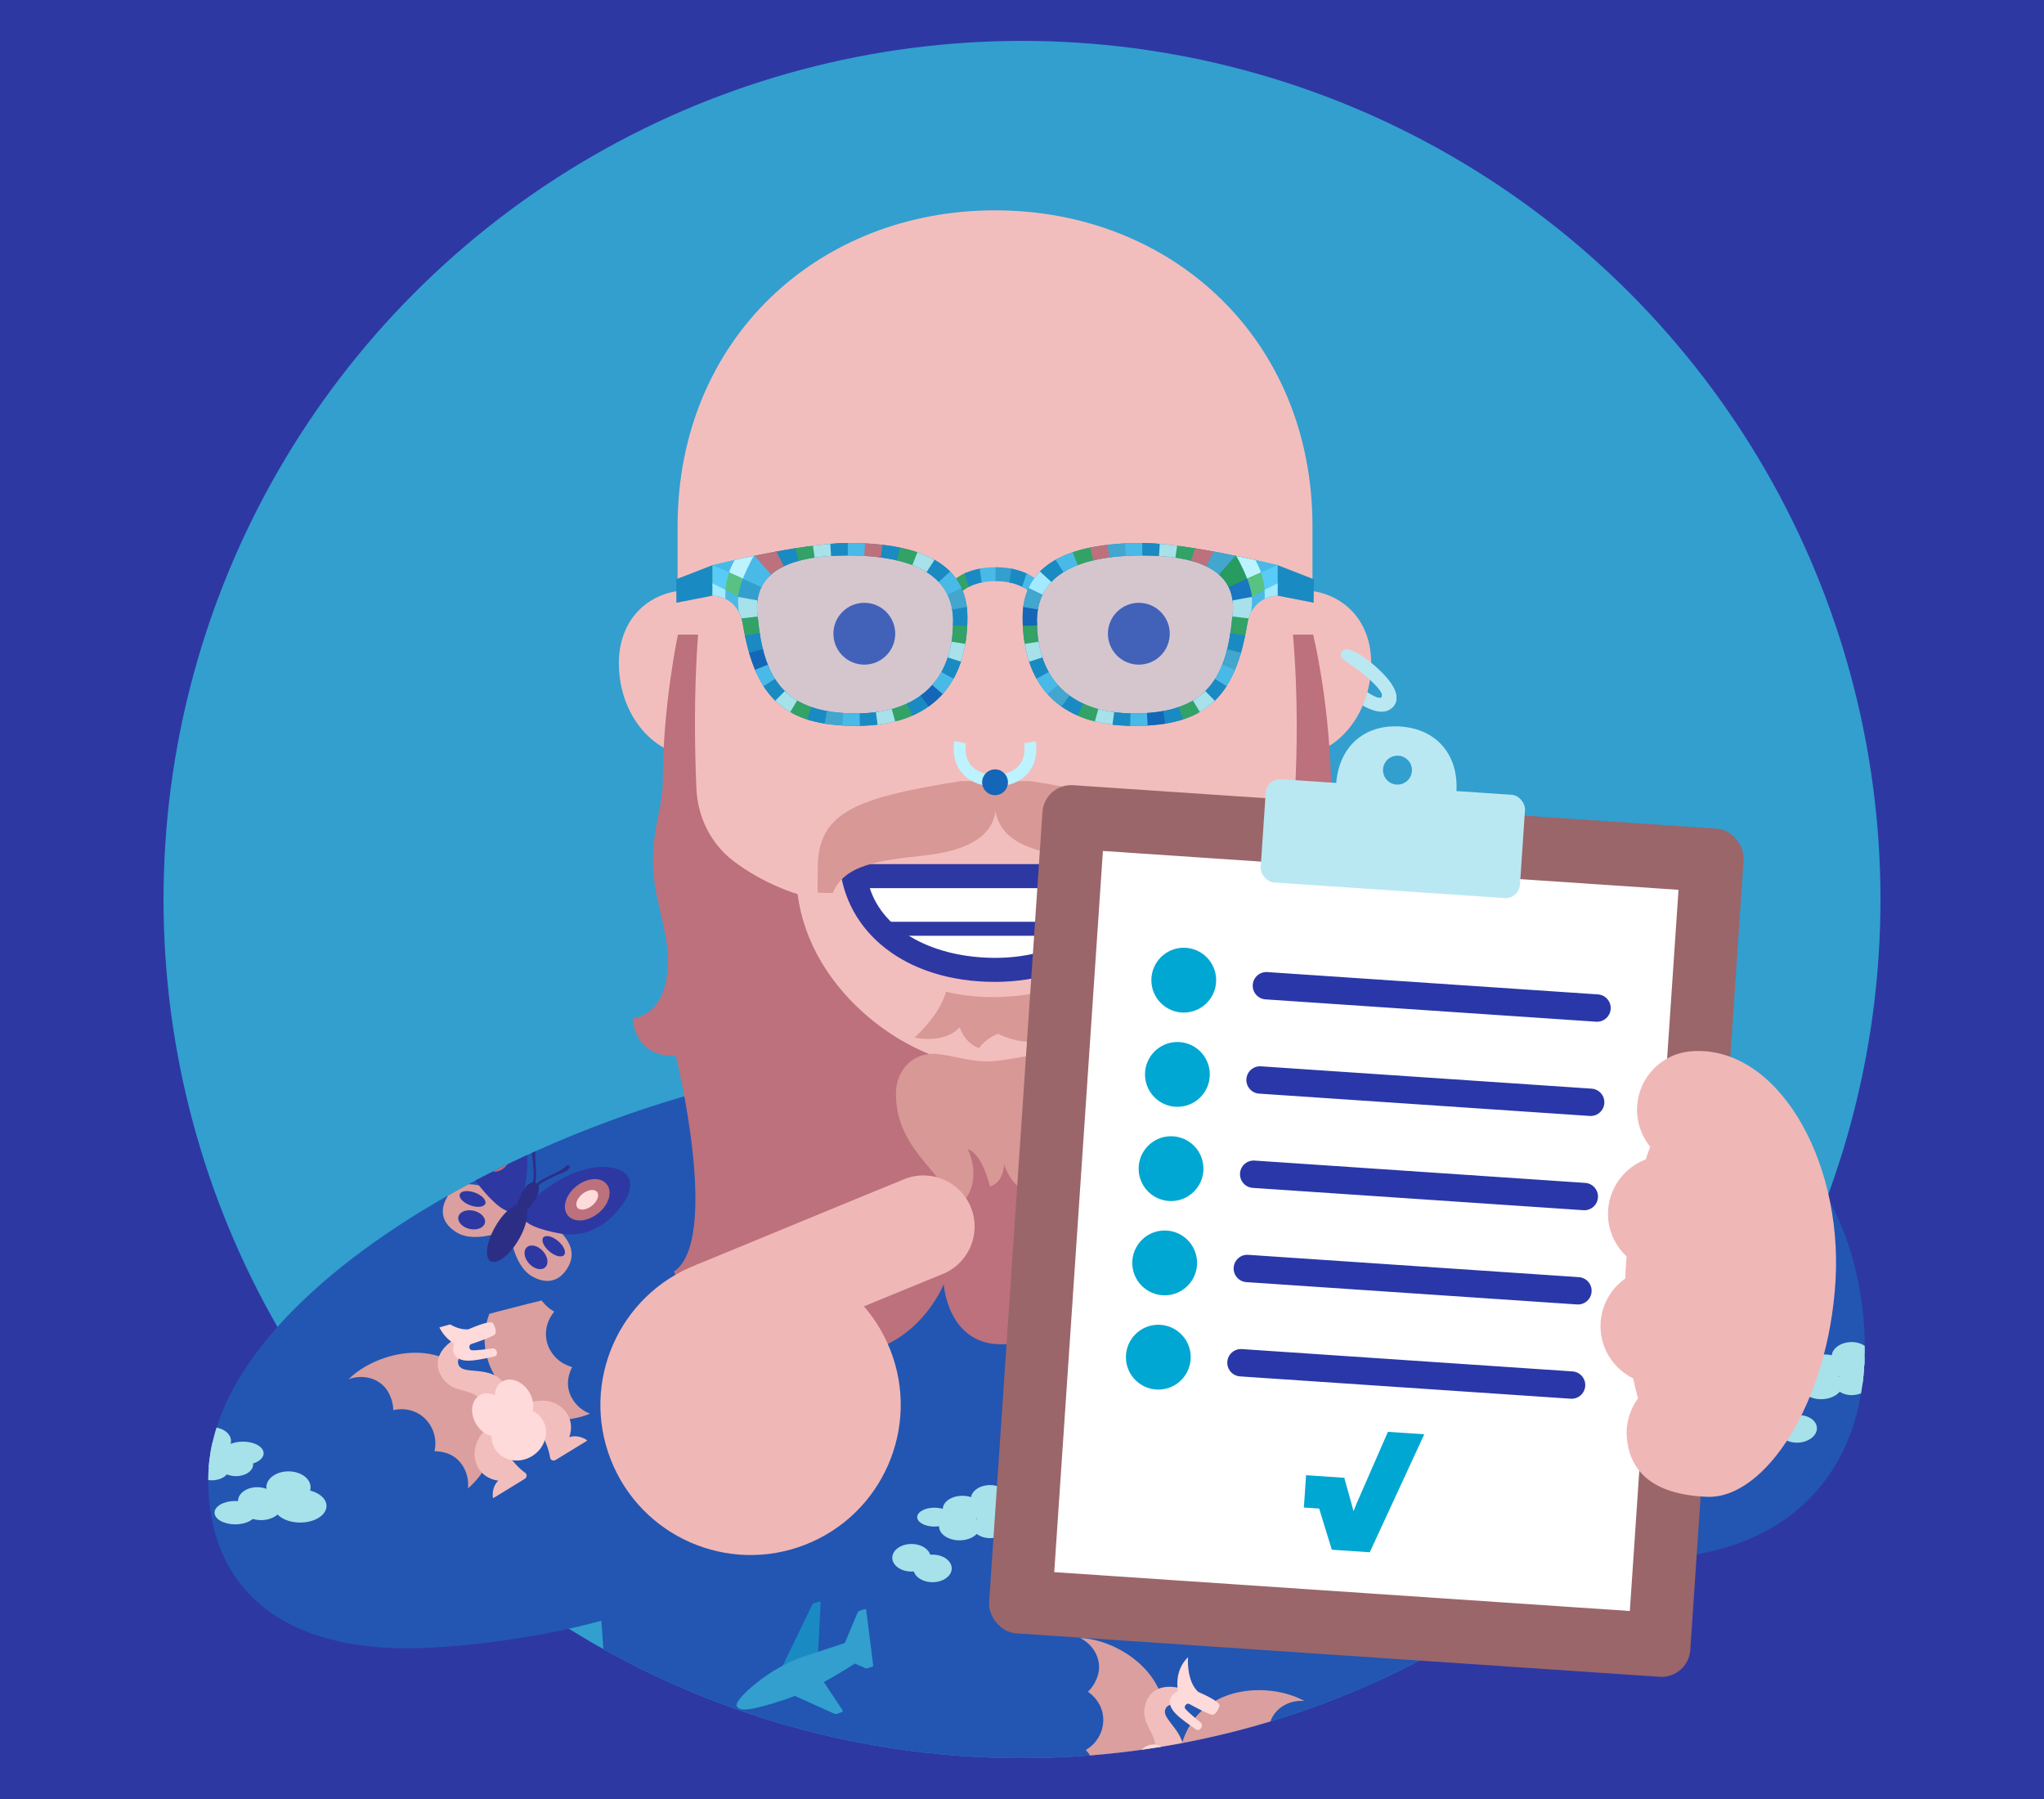 <?xml version="1.0" encoding="UTF-8"?>
<svg xmlns="http://www.w3.org/2000/svg" xmlns:xlink="http://www.w3.org/1999/xlink" viewBox="0 0 250 220">
  <defs>
    <clipPath id="clippath">
      <circle cx="125" cy="110" r="105" style="fill: #329fcf;"/>
    </clipPath>
    <clipPath id="clippath-1">
      <path d="M104.799,131.236c-50.374,1.701-30.639,34.877-30.542,83.454l60.837,4.961,64.368-13.083c-.097-48.557-26.361-84.048-76.748-85.546l-17.915,10.214Z" style="fill: #2256b2;"/>
    </clipPath>
    <clipPath id="clippath-2">
      <path d="M107.555,129.893c-31.459,1.106-82.204,25.523-82.087,51.143.065,14.181,10.287,21.487,27.52,20.442,25.596-1.551,44.439-11.404,44.439-19.443,0,0,18.05-40.917,10.129-52.142Z" style="fill: #2256b2;"/>
    </clipPath>
    <clipPath id="clippath-3">
      <path d="M121.702,91.179c-2.815,0-5.335-.486-7.07-1.254v7.565h14.14v-7.565c-1.735.768-4.255,1.254-7.07,1.254Z" style="fill: none;"/>
    </clipPath>
    <clipPath id="clippath-4">
      <path d="M121.763,69.364c-3.748,0-5.247,1.741-5.247,1.741l.675,1.823c.497-.925,2.173-1.858,4.572-1.858,2.399,0,4.075.933,4.572,1.858l.675-1.823s-1.499-1.741-5.247-1.741Z" style="fill: none;"/>
    </clipPath>
    <clipPath id="clippath-5">
      <path d="M139.692,66.401c-9.293,0-14.613,2.761-14.613,9.1,0,7.924,4.106,13.268,13.622,13.268,8.582,0,12.351-3.33,13.836-12.379.598-3.64,3.718-3.547,3.718-3.547v-3.733s-10.968-2.709-16.564-2.709ZM150.694,75.697c-.726,7.682-3.591,11.544-11.997,11.544-7.938,0-11.866-4.365-11.866-11.291,0-5.347,4.471-8.019,12.886-8.019,7.881,0,11.856,2.406,10.976,7.767Z" style="fill: #1a8ac2;"/>
    </clipPath>
    <clipPath id="clippath-6">
      <path d="M87.149,69.11v3.733s3.12-.093,3.718,3.547c1.486,9.049,5.254,12.379,13.836,12.379,9.517,0,13.622-5.343,13.622-13.268,0-6.34-5.32-9.1-14.613-9.1-5.596,0-16.564,2.709-16.564,2.709ZM103.687,67.93c8.415,0,12.886,2.671,12.886,8.019,0,6.926-3.928,11.291-11.866,11.291-8.406,0-11.27-3.862-11.997-11.544-.88-5.36,3.095-7.767,10.976-7.767Z" style="fill: #1a8ac2;"/>
    </clipPath>
    <clipPath id="clippath-7">
      <path d="M40.375,166.194s40.312-12.252,42.009-9.36c2.833,4.829,8.96,32.957,5.716,35.158s-30.236,5.486-30.236,5.486l-17.488-31.284Z" style="fill: #2256b2;"/>
    </clipPath>
    <clipPath id="clippath-8">
      <path d="M228.008,162.423c.963,15.461-7.239,27.071-24.761,28.162-32.592,2.03-44.058-9.01-45.151-26.544-1.092-17.534,13.905-32.738,33.497-33.958,19.592-1.22,35.108,11.352,36.415,32.34Z" style="fill: #2256b2;"/>
    </clipPath>
  </defs>
  <g id="Background">
    <rect width="250" height="220" style="fill: #2e38a3;"/>
  </g>
  <g id="Design">
    <g>
      <g>
        <circle cx="125" cy="110" r="105" style="fill: #329fcf;"/>
        <g style="clip-path: url(#clippath);">
          <g>
            <path d="M104.799,131.236c-50.374,1.701-30.639,34.877-30.542,83.454l60.837,4.961,64.368-13.083c-.097-48.557-26.361-84.048-76.748-85.546l-17.915,10.214Z" style="fill: #2256b2;"/>
            <g style="clip-path: url(#clippath-1);">
              <g>
                <g>
                  <ellipse cx="111.483" cy="190.499" rx="2.348" ry="1.686" style="fill: #a7e1ea;"/>
                  <ellipse cx="114.057" cy="191.801" rx="2.348" ry="1.686" style="fill: #a7e1ea;"/>
                </g>
                <g>
                  <ellipse cx="126.646" cy="190.631" rx="2.348" ry="1.686" style="fill: #a7e1ea;"/>
                  <ellipse cx="127.116" cy="191.09" rx="2.621" ry="1.882" style="fill: #a7e1ea;"/>
                  <ellipse cx="130.467" cy="188.952" rx="2.705" ry="1.943" style="fill: #a7e1ea;"/>
                  <ellipse cx="131.896" cy="191.239" rx="3.225" ry="2.03" style="fill: #a7e1ea;"/>
                  <ellipse cx="123.96" cy="192.059" rx="2.535" ry="1.428" style="fill: #a7e1ea;"/>
                </g>
                <g>
                  <ellipse cx="121.094" cy="183.296" rx="2.348" ry="1.686" style="fill: #a7e1ea;"/>
                  <ellipse cx="117.712" cy="184.544" rx="2.401" ry="1.624" style="fill: #a7e1ea;"/>
                  <ellipse cx="121.633" cy="184.982" rx="2.401" ry="1.624" style="fill: #a7e1ea;"/>
                  <ellipse cx="124.897" cy="184.799" rx="2.535" ry="1.428" style="fill: #a7e1ea;"/>
                  <ellipse cx="121.094" cy="186.674" rx="2.112" ry="1.428" style="fill: #a7e1ea;"/>
                  <ellipse cx="124.035" cy="186.168" rx="2.112" ry="1.428" style="fill: #a7e1ea;"/>
                  <ellipse cx="117.358" cy="186.674" rx="2.502" ry="1.692" style="fill: #a7e1ea;"/>
                  <ellipse cx="114.294" cy="185.529" rx="2.112" ry="1.156" style="fill: #a7e1ea;"/>
                </g>
              </g>
              <g>
                <g>
                  <ellipse cx="39.356" cy="190.813" rx="2.348" ry="1.686" style="fill: #a7e1ea;"/>
                  <ellipse cx="41.931" cy="192.116" rx="2.348" ry="1.686" style="fill: #a7e1ea;"/>
                </g>
                <g>
                  <ellipse cx="54.519" cy="190.945" rx="2.348" ry="1.686" style="fill: #a7e1ea;"/>
                  <ellipse cx="54.989" cy="191.405" rx="2.621" ry="1.882" style="fill: #a7e1ea;"/>
                  <ellipse cx="58.341" cy="189.266" rx="2.705" ry="1.943" style="fill: #a7e1ea;"/>
                  <ellipse cx="59.77" cy="191.553" rx="3.225" ry="2.03" style="fill: #a7e1ea;"/>
                  <ellipse cx="51.833" cy="192.374" rx="2.535" ry="1.428" style="fill: #a7e1ea;"/>
                </g>
                <g>
                  <ellipse cx="48.968" cy="183.61" rx="2.348" ry="1.686" style="fill: #a7e1ea;"/>
                  <ellipse cx="45.585" cy="184.858" rx="2.401" ry="1.624" style="fill: #a7e1ea;"/>
                  <ellipse cx="49.506" cy="185.297" rx="2.401" ry="1.624" style="fill: #a7e1ea;"/>
                  <ellipse cx="52.77" cy="185.114" rx="2.535" ry="1.428" style="fill: #a7e1ea;"/>
                  <ellipse cx="48.968" cy="186.989" rx="2.112" ry="1.428" style="fill: #a7e1ea;"/>
                  <ellipse cx="51.908" cy="186.482" rx="2.112" ry="1.428" style="fill: #a7e1ea;"/>
                  <ellipse cx="45.231" cy="186.989" rx="2.502" ry="1.692" style="fill: #a7e1ea;"/>
                  <ellipse cx="42.167" cy="185.844" rx="2.112" ry="1.156" style="fill: #a7e1ea;"/>
                </g>
              </g>
              <g>
                <g>
                  <g>
                    <path d="M68.826,147.367c1.262.455,3.176,1.199,3.05,3.56-.105,1.985-1.332,3.076-3.425,2.965-1.29-.068-2.616-.929-3.836-2.277-.745-.823-.935-2.301-1.445-3.466-.031-.072-.044-.141-.041-.207.065-1.226,5.696-.574,5.696-.574Z" style="fill: #da9f9e;"/>
                    <path d="M64.874,144.06c2.13-4.591,5.388-6.742,7.548-6.628,1.699.09,2.19,1.76,1.853,3.758-.445,2.64-1.67,5.042-4.482,6.258.013.008-2.786.992-4.507.901-.593-.031-1.013-.171-1.074-.48-.101-.514-.012-1.048.011-1.482.044-.824.289-1.544.652-2.327Z" style="fill: #2e38a3;"/>
                    <path d="M69.514,145.4c-.196-.01-.386-.056-.565-.137-.539-.244-.9-.773-1.017-1.491-.11-.674.01-1.442.336-2.165.327-.723.825-1.32,1.403-1.683.617-.386,1.253-.464,1.791-.221.539.244.9.773,1.017,1.491.11.674-.009,1.442-.336,2.165h0c-.327.723-.825,1.32-1.403,1.683-.412.258-.832.378-1.226.357Z" style="fill: #bc717c;"/>
                    <g>
                      <ellipse cx="67.846" cy="151.604" rx="1.138" ry="1.663" transform="translate(-97.868 162.83) rotate(-69.766)" style="fill: #2e38a3;"/>
                      <ellipse cx="69.155" cy="149.409" rx=".827" ry="1.663" transform="translate(-91.996 183.113) rotate(-76.975)" style="fill: #2e38a3;"/>
                    </g>
                    <ellipse cx="70.205" cy="142.484" rx="1.539" ry=".928" transform="translate(-88.548 147.758) rotate(-65.672)" style="fill: #ffdada;"/>
                  </g>
                  <g>
                    <path d="M58.222,146.805c-1.303.319-3.285.857-3.41,3.217-.105,1.985.999,3.2,3.092,3.311,1.29.068,2.7-.647,4.056-1.859.828-.739,1.173-2.189,1.804-3.294.039-.068.059-.135.062-.202.065-1.226-5.603-1.173-5.603-1.173Z" style="fill: #da9f9e;"/>
                    <path d="M62.503,143.934c-1.633-4.79-4.645-7.275-6.804-7.389-1.699-.09-2.364,1.519-2.24,3.541.164,2.673,1.127,5.19,3.794,6.697-.014.007,2.624,1.318,4.346,1.41.593.031,1.026-.063,1.119-.364.155-.501.164-1.078.187-1.511.044-.824-.124-1.566-.402-2.383Z" style="fill: #2e38a3;"/>
                    <path d="M56.565,144.291c-.536-.422-.969-1.068-1.217-1.822h0c-.249-.753-.286-1.53-.105-2.189.192-.701.608-1.189,1.169-1.375.561-.185,1.186-.04,1.758.409.536.422.969,1.068,1.217,1.822.249.753.286,1.53.106,2.189-.192.701-.608,1.189-1.169,1.375-.187.061-.38.086-.576.076-.394-.021-.8-.185-1.182-.485Z" style="fill: #bc717c;"/>
                    <g>
                      <ellipse cx="58.749" cy="151.122" rx="1.663" ry="1.138" transform="translate(-35.187 18.965) rotate(-14.161)" style="fill: #2e38a3;"/>
                      <ellipse cx="57.679" cy="148.801" rx="1.663" ry=".827" transform="translate(-17.586 8.075) rotate(-6.952)" style="fill: #2e38a3;"/>
                    </g>
                    <ellipse cx="57.368" cy="141.803" rx=".928" ry="1.539" transform="translate(-41.532 25.107) rotate(-18.255)" style="fill: #ffdada;"/>
                  </g>
                </g>
                <g>
                  <path d="M66.491,140.043c.008-.148-.074-.264-.228-.272-.177-.009-.218.111-.218.111-.023.435-.554,1.155-.95,1.667-.61.789-1.139,1.511-1.269,1.97l-.224-.012c-.081-.47-.53-1.245-1.053-2.093-.339-.551-.791-1.323-.768-1.758,0,0-.028-.124-.205-.134-.154-.008-.248.098-.256.246-.026.492.494.976,1.224,2.213.161.273.624,1.004.771,1.59-.493.566-.575.933-.619,1.759-.033.615.217,2.216.235,2.428.052.605.078,1.231-.005,2.318-.041.531-.101,1.115-.133,1.656-.031.523.038.935.433.956s.507-.382.532-.905c.026-.541.028-1.128.043-1.661.032-1.09.125-1.71.241-2.306.041-.209.458-1.775.491-2.389.044-.826.002-1.2-.429-1.814.245-.614.746-1.244.935-1.499.856-1.153,1.425-1.579,1.451-2.071Z" style="fill: #2c2e85;"/>
                  <ellipse cx="63.34" cy="150.57" rx="3.998" ry="1.638" transform="translate(-90.374 205.845) rotate(-86.964)" style="fill: #2c2e85;"/>
                </g>
              </g>
              <g>
                <g>
                  <path d="M148.951,222.064c.414-1.474,1.488-2.32,2.855-2.724-.515-.947-.677-2.087-.363-3.206.508-1.81,2.074-2.903,3.851-3.005-.204-.731-.19-1.637.03-2.421.476-1.695,2.206-2.843,4.197-2.698-4.167-2.329-12.894-2.189-15.037,5.437-1.336,4.753-.02,9.189,4.624,11.384-.345-.85-.425-1.816-.157-2.767Z" style="fill: #da9f9e;"/>
                  <path d="M133.826,217.814c.414-1.474-.062-2.756-1.019-3.812.933-.54,1.665-1.429,1.98-2.548.508-1.81-.258-3.558-1.722-4.571.555-.518,1.015-1.298,1.235-2.083.476-1.695-.402-3.576-2.177-4.489,4.77.182,12.147,4.847,10.005,12.473-1.336,4.753-4.769,7.855-9.877,7.31.737-.546,1.308-1.329,1.576-2.281Z" style="fill: #da9f9e;"/>
                </g>
                <path d="M141.045,215.01c1.123-2.943-1.739-3.807-.964-6.565.546-1.942,2.295-2.562,4.542-1.93.751.211-.505,2.041-.67,1.995-.573-.161-1.259-.081-1.456.621-.376,1.338,3.434,3.167,1.86,6.366-.08.162-3.499.001-3.313-.487Z" style="fill: #f2bebd;"/>
                <g>
                  <path d="M133.506,223.086c.207-.24.934-.979,1.973-.92-.21-.281-.939-1.39-.542-2.803.325-1.158,1.662-2.916,4.701-2.53,0,0,.289,2.371-.763,3.116,0,0-.705,2.022-.463,3.999.037.304-.269.532-.584.443l-1.625-.457-1.062-.298-1.598-.449c-.047-.013-.068-.066-.038-.101Z" style="fill: #f2bebd;"/>
                  <path d="M146.479,226.731c-.052-.313-.287-1.323-1.205-1.813.326-.13,1.526-.698,1.923-2.111.325-1.158.1-3.355-2.695-4.609,0,0-1.482,1.873-.972,3.058,0,0-.451,2.093-1.688,3.654-.19.24-.048.594.267.683l1.625.457,1.062.298,1.598.449c.047.013.093-.021.085-.067Z" style="fill: #f2bebd;"/>
                </g>
                <g>
                  <ellipse cx="141.324" cy="220.167" rx="3.106" ry="3.409" transform="translate(-108.864 296.664) rotate(-74.305)" style="fill: #ffdada;"/>
                  <g>
                    <ellipse cx="140.785" cy="216.085" rx="2.796" ry="2.164" transform="translate(-105.327 293.167) rotate(-74.305)" style="fill: #ffdada;"/>
                    <ellipse cx="143.911" cy="216.963" rx="2.796" ry="2.164" transform="translate(-103.893 296.817) rotate(-74.305)" style="fill: #ffdada;"/>
                  </g>
                </g>
                <path d="M145.309,202.652s-.255,2.848,1.234,4.248c0,0,2.756,1.166,2.609,1.688-.178.633-.508,1.048-.815,1.115s-2.498-1.104-2.849-1.312-.713.305-.544.534c.337.457,1.421,1.305,1.93,1.752.375.329-.113,1.145-.585.818-2.097-1.453-3.511-2.459-3.148-3.749.171-.609.945-.936.945-.936,0,0-.581-2.4,1.223-4.158Z" style="fill: #ffdada;"/>
              </g>
              <g>
                <path d="M95.63,203.903l3.722-7.672c.038-.079.107-.139.19-.167l.616-.203c.108-.036.219.048.213.162l-.337,6.68-4.404,1.199Z" style="fill: #1a8ac2;"/>
                <path d="M103.388,200.903s-3.982,1.313-5.257,1.734c-4.015,1.324-8.298,5.174-8.04,5.958.26.79,1.836.586,5.905-.756,4.785-1.578,10.49-5.709,10.49-5.709l-3.098-1.227Z" style="fill: #329fcf;"/>
                <path d="M102.63,202.597l2.268-5.416c.036-.087.108-.153.198-.183l.644-.212c.097-.032.199.033.212.134l.842,6.726c.01.077-.037.15-.11.174l-.598.197c-.076.025-.158.021-.232-.011l-3.223-1.41Z" style="fill: #329fcf;"/>
                <path d="M96.214,206.94l5.861,2.645c.074.033.158.038.235.012l.65-.214c.102-.034.144-.154.084-.244l-2.507-3.787-4.324,1.588Z" style="fill: #329fcf;"/>
              </g>
            </g>
          </g>
        </g>
      </g>
      <g>
        <path d="M107.555,129.893c-31.459,1.106-82.204,25.523-82.087,51.143.065,14.181,10.287,21.487,27.52,20.442,25.596-1.551,44.439-11.404,44.439-19.443,0,0,18.05-40.917,10.129-52.142Z" style="fill: #2256b2;"/>
        <g style="clip-path: url(#clippath-2);">
          <g>
            <g>
              <ellipse cx="16.298" cy="183.423" rx="2.348" ry="1.686" style="fill: #a7e1ea;"/>
              <ellipse cx="18.872" cy="184.726" rx="2.348" ry="1.686" style="fill: #a7e1ea;"/>
            </g>
            <g>
              <ellipse cx="31.461" cy="183.555" rx="2.348" ry="1.686" style="fill: #a7e1ea;"/>
              <ellipse cx="31.931" cy="184.015" rx="2.621" ry="1.882" style="fill: #a7e1ea;"/>
              <ellipse cx="35.282" cy="181.876" rx="2.705" ry="1.943" style="fill: #a7e1ea;"/>
              <ellipse cx="36.711" cy="184.163" rx="3.225" ry="2.03" style="fill: #a7e1ea;"/>
              <ellipse cx="28.774" cy="184.984" rx="2.535" ry="1.428" style="fill: #a7e1ea;"/>
            </g>
            <g>
              <ellipse cx="25.909" cy="176.22" rx="2.348" ry="1.686" style="fill: #a7e1ea;"/>
              <ellipse cx="22.527" cy="177.468" rx="2.401" ry="1.624" style="fill: #a7e1ea;"/>
              <ellipse cx="26.448" cy="177.907" rx="2.401" ry="1.624" style="fill: #a7e1ea;"/>
              <ellipse cx="29.712" cy="177.724" rx="2.535" ry="1.428" style="fill: #a7e1ea;"/>
              <ellipse cx="25.909" cy="179.599" rx="2.112" ry="1.428" style="fill: #a7e1ea;"/>
              <ellipse cx="28.849" cy="179.092" rx="2.112" ry="1.428" style="fill: #a7e1ea;"/>
              <ellipse cx="22.173" cy="179.599" rx="2.502" ry="1.692" style="fill: #a7e1ea;"/>
              <ellipse cx="19.109" cy="178.454" rx="2.112" ry="1.156" style="fill: #a7e1ea;"/>
            </g>
          </g>
          <g>
            <g>
              <g>
                <path d="M68.367,150.436c.915.982,2.277,2.518,1.087,4.56-1.001,1.718-2.591,2.128-4.401,1.073-1.116-.65-1.903-2.022-2.372-3.779-.287-1.072.219-2.474.298-3.744.005-.078.025-.145.058-.203.618-1.061,5.329,2.092,5.329,2.092Z" style="fill: #da9f9e;"/>
                <path d="M66.361,145.689c3.993-3.11,7.873-3.536,9.742-2.447,1.47.856,1.143,2.566-.069,4.189-1.603,2.145-3.789,3.722-6.846,3.519.008.013-2.931-.39-4.421-1.258-.513-.299-.823-.615-.736-.918.145-.504.468-.938.686-1.313.415-.713.963-1.242,1.643-1.772Z" style="fill: #2e38a3;"/>
                <path d="M69.877,149c-.17-.099-.318-.226-.44-.38-.368-.463-.447-1.099-.224-1.791.21-.649.668-1.279,1.288-1.772.621-.494,1.337-.798,2.017-.856.725-.062,1.326.16,1.694.622.368.463.447,1.099.224,1.791-.21.649-.667,1.279-1.288,1.772h0c-.621.494-1.337.798-2.017.856-.484.041-.913-.044-1.254-.242Z" style="fill: #bc717c;"/>
                <g>
                  <ellipse cx="65.559" cy="153.757" rx="1.138" ry="1.663" transform="translate(-86.75 84.9) rotate(-42.58)" style="fill: #2e38a3;"/>
                  <ellipse cx="67.726" cy="152.403" rx=".827" ry="1.663" transform="translate(-92.385 105.733) rotate(-49.79)" style="fill: #2e38a3;"/>
                </g>
                <ellipse cx="71.825" cy="146.722" rx="1.539" ry=".928" transform="translate(-75.706 76.573) rotate(-38.486)" style="fill: #ffdada;"/>
              </g>
              <g>
                <path d="M59.191,145.091c-1.305-.311-3.313-.739-4.503,1.304-1.001,1.718-.573,3.303,1.237,4.358,1.116.65,2.697.658,4.457.2,1.074-.28,2.044-1.411,3.109-2.106.065-.043.114-.093.148-.151.618-1.061-4.448-3.604-4.448-3.604Z" style="fill: #da9f9e;"/>
                <path d="M64.31,144.494c.736-5.007-.808-8.593-2.677-9.682-1.47-.856-2.796.271-3.61,2.126-1.076,2.452-1.369,5.132.315,7.691-.015-0,1.732,2.371,3.222,3.239.513.299.941.413,1.162.187.366-.375.639-.884.857-1.259.415-.713.605-1.45.731-2.303Z" style="fill: #2e38a3;"/>
                <path d="M58.866,142.098c-.285-.62-.374-1.393-.25-2.177h0c.123-.784.445-1.492.906-1.995.491-.536,1.084-.78,1.668-.689.584.092,1.073.506,1.377,1.167.285.62.374,1.393.25,2.177-.123.784-.445,1.492-.906,1.995-.491.536-1.084.78-1.668.689-.194-.031-.378-.097-.547-.196-.341-.199-.627-.53-.83-.971Z" style="fill: #bc717c;"/>
                <g>
                  <ellipse cx="57.687" cy="149.172" rx="1.138" ry="1.663" transform="translate(-100.648 171.757) rotate(-76.975)" style="fill: #2e38a3;"/>
                  <ellipse cx="57.796" cy="146.619" rx=".827" ry="1.663" transform="translate(-99.764 150.14) rotate(-69.766)" style="fill: #2e38a3;"/>
                </g>
                <ellipse cx="60.716" cy="140.251" rx="1.539" ry=".928" transform="translate(-87.26 178.459) rotate(-81.069)" style="fill: #ffdada;"/>
              </g>
            </g>
            <g>
              <path d="M69.635,142.854c.075-.128.055-.268-.079-.346-.153-.089-.245-.001-.245-.001-.219.376-1.021.774-1.607,1.049-.903.423-1.703.824-2.029,1.173l-.194-.113c.143-.455.097-1.349.02-2.343-.05-.645-.1-1.538.12-1.915,0,0,.032-.124-.121-.213-.133-.078-.265-.026-.34.102-.248.426-.006,1.094.077,2.528.019.317.096,1.178-.04,1.766-.697.278-.937.567-1.354,1.282-.31.532-.819,2.07-.9,2.267-.23.562-.493,1.131-1.063,2.06-.279.454-.599.946-.874,1.412-.266.451-.394.849-.052,1.049s.625-.108.887-.562c.27-.47.54-.991.797-1.457.527-.955.892-1.464,1.267-1.941.132-.167,1.218-1.369,1.528-1.901.416-.715.55-1.067.447-1.81.499-.434,1.232-.766,1.517-.906,1.289-.635,1.989-.753,2.237-1.18Z" style="fill: #2c2e85;"/>
              <ellipse cx="62.023" cy="150.778" rx="3.998" ry="1.638" transform="translate(-99.481 128.476) rotate(-59.778)" style="fill: #2c2e85;"/>
            </g>
          </g>
        </g>
      </g>
      <g>
        <path d="M82.875,64.366c0-22.93,17.233-38.644,38.827-38.644,21.595,0,38.827,15.714,38.827,38.644,0,1.515-0,7.646-0,28.86,0,24.155-15.075,44.089-38.827,44.089s-38.827-19.934-38.827-44.089c0-16.73 0-26.003 0-28.86Z" style="fill: #f2bebd;"/>
        <g>
          <path d="M101.932,77.498c0,2.087,1.695,3.782,3.782,3.782,2.09,0,3.782-1.695,3.782-3.782,0-2.087-1.692-3.782-3.782-3.782-2.088,0-3.782,1.695-3.782,3.782" style="fill: #2e38a3;"/>
          <path d="M135.508,77.498c0,2.087,1.692,3.782,3.781,3.782,2.089,0,3.784-1.695,3.784-3.782s-1.695-3.782-3.784-3.782c-2.089,0-3.781,1.695-3.781,3.782" style="fill: #2e38a3;"/>
        </g>
        <g>
          <path d="M167.584,80.965c-1.378-1.12-2.992-2.077-3.493-1.253s.727,1.182,2.386,2.502c2.429,1.932,2.732,2.729,2.511,3.03-.209.285-1.136-.007-3.37-1.785-.155-.123-.538,1.737-.538,1.737,2.919,2.268,4.609,2.178,5.401,1.123.939-1.25-.205-3.166-2.897-5.353Z" style="fill: #bae8f2;"/>
          <g>
            <path d="M92.767,82.207c0,5.544-3.001,10.276-7.759,10.276-4.758,0-9.313-4.773-9.313-11.399,0-5.542,3.856-8.91,8.613-8.91s8.458,4.491,8.458,10.033Z" style="fill: #f2bebd;"/>
            <path d="M167.709,81.084c0,6.626-4.555,11.399-9.312,11.399-4.758,0-7.759-4.733-7.759-10.276,0-5.542,3.7-10.033,8.458-10.033s8.613,3.368,8.613,8.91Z" style="fill: #f2bebd;"/>
          </g>
          <path d="M167.584,80.965c-1.378-1.12-2.992-2.077-3.493-1.253s.727,1.182,2.386,2.502c2.429,1.932,2.732,2.729,2.511,3.03-.209.285.701,2.13,1.493,1.075.939-1.25-.205-3.166-2.897-5.353Z" style="fill: #bae8f2;"/>
        </g>
        <path d="M167.009,126.96c-4.056-.789-5.2-4.858-5.2-8.865,0-4.008,3.251-8.274,3.251-12.767s-2.15-6.879-2.271-10.352c-.351-10.108-2.182-17.37-2.182-17.37h-2.469c.659,7.572.493,14.587.267,18.869-.181,3.433-1.837,6.628-4.546,8.744-3.907,3.052-7.897,4.127-7.897,4.127-1.5,12.099-13.634,21.282-24.095,21.282-10.462,0-22.823-9.278-24.304-21.282,0,0-4.048-1.15-7.85-4.045-2.764-2.105-4.383-5.379-4.535-8.85-.194-4.438-.348-11.692.208-18.845h-2.469s-1.846,8.696-1.846,17.711c0,3.476-1.207,5.53-1.207,10.024s1.812,8.064,1.812,12.072c0,3.813-1.238,6.564-4.292,7.158,0,0,.12,4.74,5.277,4.539,0,0,5.549,22.528-.249,26.4,1.251,2.632,5.858,3.594,9.064.168,1.577,6.405,4.787,9.993,11.275,9.993,9.292,0,12.673-8.622,12.673-8.622,0,0,.475,7.346,7.021,7.346,6.546,0,9.544-4.917,9.544-4.917,1.87,3.036-1.069,7.408-1.069,7.408,20.476-.95,31.871-10.489,31.871-19.788,0-4.007-2.735-6.413-2.735-6.413,1.005-.486,2.335-1.925,2.335-4.233,0-2.85-2.338-4.951-2.338-4.951,6.494.583,6.959-4.539,6.959-4.539Z" style="fill: #bc717c;"/>
        <path d="M120.682,129.795c2.367,0,5.58-.926,7.086-.926s4.303.978,4.303,4.108c0,5.527-6.454,9.879-1.398,12.716,0,0-5.874,2.568-7.871-3.326,0,0,.055,2.161-1.721,2.739,0,0-.893-3.993-2.722-4.58,0,0,2.456,4.645-1.838,7.612-.076-4.493-6.945-6.96-6.945-14.396,0-2.701,1.886-4.874,4.518-4.874,1.721,0,4.223.926,6.59.926Z" style="fill: #d89895;"/>
        <path d="M127.353,121.259s.6,3.036,5.056,3.693c0,0-4.597,4.345-10.33,1.467,0,0-1.455.49-2.33,1.764-1.857-.69-2.363-2.573-2.363-2.573,0,0-1.536,2.043-5.538,1.276,0,0,3.053-2.642,3.863-5.627,0,0,2.182.675,5.723.675s5.92-.675,5.92-.675Z" style="fill: #d89895;"/>
        <path d="M140.713,105.672h-38.022c.65,8.284,8.008,14.404,19.011,14.404,11.004,0,18.483-6.857,19.011-14.404h0Z" style="fill: #2e38a3;"/>
        <path d="M137.017,108.611c-1.394,4.469-7.449,8.525-15.268,8.525-7.422,0-13.654-3.191-15.362-8.525h30.629" style="fill: #fff;"/>
        <rect x="107.907" y="112.725" width="27.497" height="1.711" style="fill: #2e38a3;"/>
        <path d="M126.029,95.517h-8.529c-12.94,2.083-17.488,3.809-17.488,10.717,0,.554-.031,2.327 0,2.933l1.849.044c1.366-3.469,5.72-3.998,11.075-4.579,4.934-.536,8.317-2.061,8.83-5.408.592,3.347,3.895,4.873,8.83,5.408,5.354.581,9.709,1.11,11.075,4.579l1.849-.044c.021-.367 0-1.919 0-2.267,0-7.261-3.915-9.245-17.488-11.384Z" style="fill: #d89895;"/>
        <g style="clip-path: url(#clippath-3);">
          <g>
            <path d="M126.039,91.587c0,2.364-1.714,3.868-4.337,3.868s-4.337-1.504-4.337-3.868c0-2.136,1.942-3.868,4.337-3.868s4.337,1.732,4.337,3.868Z" style="fill: none; stroke: #bdf3ff; stroke-miterlimit: 10; stroke-width: 1.443px;"/>
            <circle cx="121.702" cy="95.665" r="1.579" style="fill: #1466b8;"/>
          </g>
        </g>
        <g>
          <g style="opacity: .25;">
            <path d="M103.672,67.137c9.053,0,13.863,2.874,13.863,8.627,0,7.452-4.226,12.148-12.766,12.148-9.043,0-12.125-4.155-12.906-12.419-.947-5.767,3.33-8.356,11.809-8.356Z" style="fill: #80e0ff;"/>
            <path d="M151.593,75.493c-.781,8.265-3.863,12.419-12.906,12.419-8.54,0-12.766-4.696-12.766-12.148,0-5.753,4.811-8.627,13.863-8.627,8.479,0,12.756,2.589,11.809,8.356Z" style="fill: #80e0ff;"/>
          </g>
          <g>
            <g style="clip-path: url(#clippath-4);">
              <g>
                <path d="M115.069,69.966c.229-.201.283-.23.406-.32.103-.072.206-.14.302-.197.197-.12.386-.224.573-.315.377-.188.746-.333,1.114-.458.4.635.762,1.274,1.094,1.94.063.732.165,1.469.3,2.185-.208.071-.407.149-.575.235-.087.041-.165.085-.228.124l-.081.052s-.07.059.044-.042l-2.95-3.202Z" style="fill: #32a266;"/>
                <path d="M117.464,68.676c.736-.247,1.463-.401,2.181-.502.261.7.497,1.403.708,2.109-.064.738-.103,1.473-.117,2.205-.489.069-.958.172-1.377.313l-1.394-4.125Z" style="fill: #1a8ac2;"/>
                <path d="M119.645,68.174c.717-.099,1.421-.131,2.118-.139.159.729.297,1.458.415,2.186-.159.723-.297,1.445-.415,2.168-.521.009-1.037.03-1.527.099l-.591-4.314Z" style="fill: #49b9e8;"/>
                <path d="M121.763,68.035c.697.009,1.401.04,2.118.139.064.74.104,1.486.115,2.223-.263.693-.496,1.386-.706,2.091-.49-.069-1.006-.09-1.527-.099v-4.354Z" style="fill: #329fcf;"/>
                <path d="M123.881,68.174c.717.101,1.445.255,2.181.502-.065.74-.166,1.485-.307,2.205-.401.626-.758,1.262-1.087,1.92-.42-.141-.889-.244-1.377-.313l.591-4.314Z" style="fill: #1a8ac2;"/>
                <path d="M126.062,68.676c.369.125.738.27,1.114.458.394.206.715.362,1.233.789l-2.853,3.289c.049.036-.164-.11-.314-.177-.168-.086-.367-.164-.575-.235l1.394-4.125Z" style="fill: #49b9e8;"/>
              </g>
            </g>
            <g>
              <polygon points="156.256 69.11 160.7 70.838 160.673 73.71 156.256 72.843 154.633 70.695 156.256 69.11" style="fill: #1a8ac2;"/>
              <g>
                <path d="M139.692,66.401c-9.293,0-14.613,2.761-14.613,9.1,0,7.924,4.106,13.268,13.622,13.268,8.582,0,12.351-3.33,13.836-12.379.598-3.64,3.718-3.547,3.718-3.547v-3.733s-10.968-2.709-16.564-2.709ZM150.694,75.697c-.726,7.682-3.591,11.544-11.997,11.544-7.938,0-11.866-4.365-11.866-11.291,0-5.347,4.471-8.019,12.886-8.019,7.881,0,11.856,2.406,10.976,7.767Z" style="fill: #1a8ac2;"/>
                <g style="clip-path: url(#clippath-5);">
                  <g>
                    <path d="M139.728,67.221c-11.159,0-13.501,4.772-13.501,8.776,0,7.596,4.56,11.953,12.511,11.953,8.15,0,11.811-3.498,12.63-12.072.361-2.243-.066-4.098-1.268-5.514-1.796-2.115-5.189-3.143-10.371-3.143h0Z" style="fill: none;"/>
                    <g>
                      <g>
                        <path d="M126.528,69.276c.319-.308.63-.637.969-.914.347-.258.689-.543,1.05-.767.558.512,1.087,1.043,1.586,1.592.227.708.485,1.398.772,2.068-.228.138-.412.309-.625.455-.196.16-.354.343-.541.507l-3.211-2.941Z" style="fill: #1a8ac2;"/>
                        <path d="M128.547,67.595c.364-.212.728-.438,1.098-.629l1.124-.503c.438.598.854,1.237,1.248,1.866.098.736.208,1.451.36,2.181l-.77.344c-.243.127-.465.272-.701.402l-2.358-3.66Z" style="fill: #49b9e8;"/>
                        <path d="M130.768,66.462c.753-.267,1.513-.546,2.266-.701.344.664.67,1.332.977,2.005.001.746.021,1.487.06,2.224-.604.12-1.143.333-1.695.519l-1.608-4.046Z" style="fill: #32a266;"/>
                        <path d="M133.035,65.761c.758-.204,1.507-.312,2.257-.428.271.695.524,1.379.766,2.091-.073.73-.127,1.484-.168,2.222-.617.096-1.239.183-1.818.344l-1.037-4.229Z" style="fill: #bc717c;"/>
                        <path d="M135.292,65.333c.751-.119,1.488-.148,2.232-.223.212.709.411,1.437.602,2.155-.123.731-.24,1.453-.341,2.191-.631.068-1.28.09-1.896.191l-.598-4.313Z" style="fill: #42a6cf;"/>
                        <polygon points="137.524 65.11 139.728 65.044 139.728 69.397 137.785 69.455 137.524 65.11" style="fill: #49b9e8;"/>
                      </g>
                      <g>
                        <path d="M125.821,83.536c-.223-.361-.383-.742-.547-1.124-.177-.379-.322-.763-.434-1.155.634-.402,1.277-.777,1.927-1.124.746-.047,1.484-.123,2.212-.225.074.276.174.537.294.785.109.254.211.514.359.74l-3.812,2.103Z" style="fill: #1a8ac2;"/>
                        <path d="M124.84,81.257c-.273-.777-.421-1.565-.567-2.35.695-.291,1.393-.56,2.094-.807.739.065,1.475.108,2.207.13.112.572.213,1.15.405,1.678l-4.139,1.349Z" style="fill: #a7e1ea;"/>
                        <path d="M124.273,78.907c-.106-.784-.196-1.569-.203-2.342.719-.197,1.438-.375,2.158-.533.732.156,1.463.292,2.194.409.003.612.076,1.202.152,1.789l-4.301.677Z" style="fill: #32a266;"/>
                        <path d="M124.071,76.564c-.055-.744.015-1.661.141-2.498.756-.073,1.506-.103,2.246-.092.673.318,1.356.595,2.045.829-.065.53-.129.999-.08,1.637l-4.352.124Z" style="fill: #1466b8;"/>
                        <path d="M124.212,74.066c.173-.856.391-1.727.808-2.54.742.127,1.457.293,2.179.519.543.486,1.141.945,1.75,1.357-.228.418-.335.909-.446,1.401l-4.291-.737Z" style="fill: #42a6cf;"/>
                        <path d="M125.02,71.526c.377-.826.917-1.572,1.508-2.25l3.211,2.941c-.307.37-.597.747-.79,1.185l-3.929-1.876Z" style="fill: #a3eaff;"/>
                      </g>
                      <g>
                        <path d="M138.198,90.109c-.383-.015-.765-.021-1.149-.047l-1.159-.128c-.078-.737-.137-1.475-.173-2.226.271-.681.524-1.382.759-2.089l.903.101.924.036-.105,4.352Z" style="fill: #1a8ac2;"/>
                        <path d="M135.89,89.934c-.385-.029-.775-.133-1.162-.2-.388-.067-.775-.156-1.161-.278.02-.749.065-1.492.133-2.227.371-.648.717-1.304,1.039-1.966.274.091.56.156.855.205.295.047.575.133.881.152l-.586,4.314Z" style="fill: #a7e1ea;"/>
                        <path d="M133.566,89.455c-.774-.199-1.537-.503-2.288-.835.141-.743.311-1.473.509-2.188.477-.57.925-1.154,1.345-1.752.516.221,1.038.44,1.606.581l-1.173,4.193Z" style="fill: #32a266;"/>
                        <path d="M131.279,88.621l-1.103-.577-1.048-.702c.273-.688.593-1.386.931-2.046.583-.463,1.125-.934,1.662-1.452l.675.454.736.383-1.854,3.939Z" style="fill: #1a8ac2;"/>
                        <path d="M129.128,87.342c-.67-.516-1.305-1.083-1.862-1.728.412-.615.86-1.212,1.342-1.792.659-.319,1.307-.674,1.942-1.067.348.405.75.757,1.172,1.09l-2.594,3.497Z" style="fill: #42a6cf;"/>
                        <path d="M127.265,85.613c-.551-.644-1.049-1.338-1.444-2.078l3.812-2.103c.254.483.572.915.916,1.322l-3.284,2.859Z" style="fill: #49b9e8;"/>
                      </g>
                      <g>
                        <path d="M151.045,84.551c-.227.354-.49.697-.738,1.042-.261.339-.574.646-.865.965-.64-.366-1.279-.788-1.88-1.228-.363-.646-.747-1.254-1.186-1.864.168-.198.36-.369.519-.579.149-.221.314-.425.461-.65l3.689,2.313Z" style="fill: #1a8ac2;"/>
                        <path d="M149.442,86.559c-.622.607-1.312,1.145-2.051,1.587-.535-.51-1.046-1.064-1.529-1.638-.198-.708-.429-1.403-.707-2.097.449-.27.852-.587,1.223-.944l3.065,3.092Z" style="fill: #a7e1ea;"/>
                        <path d="M147.391,88.146c-.738.433-1.511.793-2.29,1.051-.415-.626-.796-1.246-1.156-1.905-.054-.732-.147-1.485-.265-2.211.535-.175,1.019-.409,1.474-.671l2.237,3.735Z" style="fill: #32a266;"/>
                        <path d="M145.101,89.197c-.389.156-.779.245-1.169.345-.391.108-.781.196-1.166.251-.303-.685-.586-1.374-.848-2.065.048-.744.076-1.484.083-2.221.301-.039.585-.106.861-.184.279-.073.567-.133.819-.241l1.421,4.115Z" style="fill: #1a8ac2;"/>
                        <path d="M142.765,89.793c-.779.152-1.54.211-2.303.278-.22-.705-.42-1.435-.61-2.153.124-.732.24-1.451.332-2.193.615-.056,1.235-.102,1.815-.219l.765,4.286Z" style="fill: #1466b8;"/>
                        <path d="M140.463,90.071c-.759.024-1.492.079-2.265.038l.105-4.352c.61.037,1.261-.015,1.882-.031l.278,4.345Z" style="fill: #49b9e8;"/>
                      </g>
                      <g>
                        <path d="M152.748,70.43c.443.853.715,1.78.834,2.682-.686.303-1.402.554-2.108.761-.741-.106-1.467-.171-2.206-.177-.062-.469-.192-.887-.386-1.263l3.866-2.002Z" style="fill: #1976c1;"/>
                        <path d="M157.136,72.268c.125.905-3.455,2.63-3.55,3.464l-2.226.208-2.097-.726c.061-.539.071-1.052.005-1.519l7.868-1.427Z" style="fill: #a7e1ea;"/>
                        <path d="M153.586,75.732l-.273,2.128c-.747.059-1.492.104-2.235.134-.687-.279-1.377-.544-2.069-.794l.253-1.988,4.323.518Z" style="fill: #32a266;"/>
                        <path d="M153.314,77.861c-.135.744-.247,1.485-.454,2.237-.746-.008-1.488-.033-2.224-.076-.661-.348-1.327-.678-1.997-.991.166-.583.257-1.212.372-1.829l4.304.659Z" style="fill: #1a8ac2;"/>
                        <path d="M152.859,80.097c-.167.747-.434,1.502-.711,2.248-.747-.099-1.485-.223-2.211-.372-.601-.438-1.213-.85-1.834-1.238.198-.549.404-1.101.535-1.705l4.221,1.067Z" style="fill: #42a6cf;"/>
                        <polygon points="152.148 82.345 151.658 83.461 151.045 84.551 147.356 82.238 147.761 81.52 148.103 80.735 152.148 82.345" style="fill: #49b9e8;"/>
                      </g>
                      <g>
                        <path d="M139.728,65.044c.732.005,1.466.019,2.209.067.124.736.236,1.471.335,2.206-.214.712-.416,1.426-.605,2.139-.638-.041-1.287-.054-1.939-.059v-4.353Z" style="fill: #1a8ac2;"/>
                        <path d="M141.937,65.111c.743.047,1.491.117,2.249.231.065.739.115,1.485.145,2.228-.279.686-.538,1.377-.786,2.078-.61-.093-1.24-.152-1.878-.192l.27-4.345Z" style="fill: #a7e1ea;"/>
                        <path d="M144.186,65.342c.758.115,1.522.26,2.295.481-.02.747-.062,1.486-.134,2.23-.368.638-.715,1.299-1.038,1.962-.557-.161-1.155-.275-1.764-.367l.641-4.306Z" style="fill: #32a266;"/>
                        <path d="M146.481,65.823c.771.217,1.551.486,2.322.874-.146.728-.332,1.468-.552,2.172-.498.557-.948,1.124-1.384,1.727-.465-.237-.999-.424-1.558-.581l1.172-4.193Z" style="fill: #bc717c;"/>
                        <path d="M148.803,66.697c.768.383,3.539-.053,4.224.573-.332.676-2.717,2.246-3.141,2.863-.631.379-1.236.81-1.804,1.278-.337-.308-.747-.579-1.215-.813l1.936-3.9Z" style="fill: #42a6cf;"/>
                        <path d="M152.788,66.056c.682.622,4.468,1.532,4.906,2.389l-8.812,3.988c-.191-.377-.463-.713-.8-1.022l4.706-5.355Z" style="fill: #289b61;"/>
                      </g>
                    </g>
                  </g>
                  <path d="M157.295,68.626l-4.753,2.14c-.6-1.538-1.378-2.862-1.378-2.862l6.131.722Z" style="fill: #bdf3ff;"/>
                  <path d="M157.694,68.445l-5.152,2.32s.452,1.129.589,2.227c.069,1.231,3.124-.564,3.124-.564l1.438-3.983Z" style="fill: #58c282;"/>
                  <path d="M152.882,75.648c.301-1.145.25-2.656.25-2.656l3.79-2.109.285,3.457-4.325,1.308Z" style="fill: #49b9e8;"/>
                  <path d="M153.011,67.541s.879,1.411,1.226,2.46c.323.977,2.018-.892,2.018-.892l-3.244-1.569Z" style="fill: #49b9e8;"/>
                  <path d="M156.256,69.11l-2.018.892s.386,1.197.438,2.13,1.83-.577,1.83-.577l.501-1.636-.751-.808Z" style="fill: #58ccf7;"/>
                  <polygon points="157.054 70.946 154.675 72.132 154.692 73.741 156.456 73.324 157.054 70.946" style="fill: #a3eaff;"/>
                </g>
              </g>
            </g>
            <g>
              <polygon points="87.149 69.11 82.705 70.838 82.731 73.71 87.149 72.843 88.772 70.695 87.149 69.11" style="fill: #1a8ac2;"/>
              <g>
                <path d="M87.149,69.11v3.733s3.12-.093,3.718,3.547c1.486,9.049,5.254,12.379,13.836,12.379,9.517,0,13.622-5.343,13.622-13.268,0-6.34-5.32-9.1-14.613-9.1-5.596,0-16.564,2.709-16.564,2.709ZM103.687,67.93c8.415,0,12.886,2.671,12.886,8.019,0,6.926-3.928,11.291-11.866,11.291-8.406,0-11.27-3.862-11.997-11.544-.88-5.36,3.095-7.767,10.976-7.767Z" style="fill: #1a8ac2;"/>
                <g style="clip-path: url(#clippath-6);">
                  <g>
                    <path d="M103.676,67.221c-5.183,0-8.575,1.028-10.371,3.143-1.203,1.416-1.629,3.271-1.268,5.514.819,8.574,4.48,12.072,12.63,12.072,7.951,0,12.511-4.357,12.511-11.953,0-4.004-2.342-8.776-13.501-8.776h0Z" style="fill: none;"/>
                    <g>
                      <g>
                        <path d="M116.877,69.276c-.319-.308-.63-.637-.969-.914-.347-.258-.689-.543-1.05-.767-.558.512-1.087,1.043-1.586,1.592-.227.708-.485,1.398-.772,2.068.228.138.412.309.625.455.196.16.354.343.541.507l3.211-2.941Z" style="fill: #1a8ac2;"/>
                        <path d="M114.858,67.595c-.364-.212-.728-.438-1.098-.629l-1.124-.503c-.438.598-.854,1.237-1.248,1.866-.098.736-.208,1.451-.36,2.181l.77.344c.243.127.465.272.701.402l2.358-3.66Z" style="fill: #a7e1ea;"/>
                        <path d="M112.636,66.462c-.753-.267-1.513-.546-2.266-.701-.344.664-.67,1.332-.977,2.005-.001.746-.021,1.487-.06,2.224.604.12,1.143.333,1.695.519l1.608-4.046Z" style="fill: #32a266;"/>
                        <path d="M110.37,65.761c-.758-.204-1.507-.312-2.257-.428-.271.695-.524,1.379-.766,2.091.073.73.127,1.484.168,2.222.617.096,1.239.183,1.818.344l1.037-4.229Z" style="fill: #1a8ac2;"/>
                        <path d="M108.113,65.333c-.751-.119-1.488-.148-2.232-.223-.212.709-.411,1.437-.602,2.155.123.731.24,1.453.341,2.191.631.068,1.28.09,1.896.191l.598-4.313Z" style="fill: #bc717c;"/>
                        <polygon points="105.88 65.11 103.676 65.044 103.676 69.397 105.62 69.455 105.88 65.11" style="fill: #49b9e8;"/>
                      </g>
                      <g>
                        <path d="M117.583,83.536c.223-.361.383-.742.547-1.124.177-.379.322-.763.434-1.155-.634-.402-1.277-.777-1.927-1.124-.746-.047-1.484-.123-2.212-.225-.074.276-.174.537-.294.785-.109.254-.211.514-.359.74l3.812,2.103Z" style="fill: #1a8ac2;"/>
                        <path d="M118.564,81.257c.273-.777.421-1.565.567-2.35-.695-.291-1.393-.56-2.094-.807-.739.065-1.475.108-2.207.13-.112.572-.213,1.15-.405,1.678l4.139,1.349Z" style="fill: #a7e1ea;"/>
                        <path d="M119.131,78.907c.106-.784.196-1.569.203-2.342-.719-.197-1.438-.375-2.158-.533-.732.156-1.463.292-2.194.409-.003.612-.076,1.202-.152,1.789l4.301.677Z" style="fill: #32a266;"/>
                        <path d="M119.334,76.564c.055-.744-.015-1.661-.141-2.498-.756-.073-1.506-.103-2.246-.092-.673.318-1.356.595-2.045.829.065.53.129.999.08,1.637l4.352.124Z" style="fill: #1a8ac2;"/>
                        <path d="M119.192,74.066c-.173-.856-.391-1.727-.808-2.54-.742.127-1.457.293-2.179.519-.543.486-1.141.945-1.75,1.357.228.418.335.909.446,1.401l4.291-.737Z" style="fill: #42a6cf;"/>
                        <path d="M118.385,71.526c-.377-.826-.917-1.572-1.508-2.25l-3.211,2.941c.307.37.597.747.79,1.185l3.929-1.876Z" style="fill: #49b9e8;"/>
                      </g>
                      <g>
                        <path d="M105.207,90.109c.383-.015.765-.021,1.149-.047l1.159-.128c.078-.737.137-1.475.173-2.226-.271-.681-.524-1.382-.759-2.089l-.903.101-.924.036.105,4.352Z" style="fill: #1a8ac2;"/>
                        <path d="M107.515,89.934c.385-.029.775-.133,1.162-.2.388-.067.775-.156,1.161-.278-.02-.749-.065-1.492-.133-2.227-.371-.648-.717-1.304-1.039-1.966-.274.091-.56.156-.855.205-.295.047-.575.133-.881.152l.586,4.314Z" style="fill: #a7e1ea;"/>
                        <path d="M109.838,89.455c.774-.199,1.537-.503,2.288-.835-.141-.743-.311-1.473-.509-2.188-.477-.57-.925-1.154-1.345-1.752-.516.221-1.038.44-1.606.581l1.173,4.193Z" style="fill: #32a266;"/>
                        <path d="M112.126,88.621l1.103-.577,1.048-.702c-.273-.688-.593-1.386-.931-2.046-.583-.463-1.125-.934-1.662-1.452l-.675.454-.736.383,1.854,3.939Z" style="fill: #1a8ac2;"/>
                        <path d="M114.277,87.342c.67-.516,1.305-1.083,1.862-1.728-.412-.615-.86-1.212-1.342-1.792-.659-.319-1.307-.674-1.942-1.067-.348.405-.75.757-1.172,1.09l2.594,3.497Z" style="fill: #1466b8;"/>
                        <path d="M116.139,85.613c.551-.644,1.049-1.338,1.444-2.078l-3.812-2.103c-.254.483-.572.915-.916,1.322l3.284,2.859Z" style="fill: #49b9e8;"/>
                      </g>
                      <g>
                        <path d="M92.36,84.551c.227.354.49.697.738,1.042.261.339.574.646.865.965.64-.366,1.279-.788,1.88-1.228.363-.646.747-1.254,1.186-1.864-.168-.198-.36-.369-.519-.579-.149-.221-.314-.425-.461-.65l-3.689,2.313Z" style="fill: #1a8ac2;"/>
                        <path d="M93.963,86.559c.622.607,1.312,1.145,2.051,1.587.535-.51,1.046-1.064,1.529-1.638.198-.708.429-1.403.707-2.097-.449-.27-.852-.587-1.223-.944l-3.065,3.092Z" style="fill: #a7e1ea;"/>
                        <path d="M96.014,88.146c.738.433,1.511.793,2.29,1.051.415-.626.796-1.246,1.156-1.905.054-.732.147-1.485.265-2.211-.535-.175-1.019-.409-1.474-.671l-2.237,3.735Z" style="fill: #32a266;"/>
                        <path d="M98.304,89.197c.389.156.779.245,1.169.345.391.108.781.196,1.166.251.303-.685.586-1.374.848-2.065-.048-.744-.076-1.484-.083-2.221-.301-.039-.585-.106-.861-.184-.279-.073-.567-.133-.819-.241l-1.421,4.115Z" style="fill: #1a8ac2;"/>
                        <path d="M100.639,89.793c.779.152,1.54.211,2.303.278.22-.705.42-1.435.61-2.153-.124-.732-.24-1.451-.332-2.193-.615-.056-1.235-.102-1.815-.219l-.765,4.286Z" style="fill: #42a6cf;"/>
                        <path d="M102.942,90.071c.759.024,1.492.079,2.265.038l-.105-4.352c-.61.037-1.261-.015-1.882-.031l-.278,4.345Z" style="fill: #49b9e8;"/>
                      </g>
                      <g>
                        <path d="M90.656,70.43c-.443.853-.715,1.78-.834,2.682.686.303,1.402.554,2.108.761.741-.106,1.467-.171,2.206-.177.062-.469.192-.887.386-1.263l-3.866-2.002Z" style="fill: #329fcf;"/>
                        <path d="M86.268,72.268c-.125.905,3.455,2.63,3.55,3.464l2.226.208,2.097-.726c-.061-.539-.071-1.052-.005-1.519l-7.868-1.427Z" style="fill: #a7e1ea;"/>
                        <path d="M89.818,75.732l.273,2.128c.747.059,1.492.104,2.235.134.687-.279,1.377-.544,2.069-.794l-.253-1.988-4.323.518Z" style="fill: #32a266;"/>
                        <path d="M90.091,77.861c.135.744.247,1.485.454,2.237.746-.008,1.488-.033,2.224-.076.661-.348,1.327-.678,1.997-.991-.166-.583-.257-1.212-.372-1.829l-4.304.659Z" style="fill: #1a8ac2;"/>
                        <path d="M90.545,80.097c.167.747.434,1.502.711,2.248.747-.099,1.485-.223,2.211-.372.601-.438,1.213-.85,1.834-1.238-.198-.549-.404-1.101-.535-1.705l-4.221,1.067Z" style="fill: #1466b8;"/>
                        <polygon points="91.256 82.345 91.746 83.461 92.36 84.551 96.048 82.238 95.644 81.52 95.301 80.735 91.256 82.345" style="fill: #49b9e8;"/>
                      </g>
                      <g>
                        <path d="M103.676,65.044c-.732.005-1.466.019-2.209.067-.124.736-.236,1.471-.335,2.206.214.712.416,1.426.605,2.139.638-.041,1.287-.054,1.939-.059v-4.353Z" style="fill: #1a8ac2;"/>
                        <path d="M101.467,65.111c-.743.047-1.491.117-2.249.231-.065.739-.115,1.485-.145,2.228.279.686.538,1.377.786,2.078.61-.093,1.24-.152,1.878-.192l-.27-4.345Z" style="fill: #a7e1ea;"/>
                        <path d="M99.218,65.342c-.758.115-1.522.26-2.295.481.02.747.062,1.486.134,2.23.368.638.715,1.299,1.038,1.962.557-.161,1.155-.275,1.764-.367l-.641-4.306Z" style="fill: #32a266;"/>
                        <path d="M96.923,65.823c-.771.217-1.551.486-2.322.874.146.728.332,1.468.552,2.172.498.557.948,1.124,1.384,1.727.465-.237.999-.424,1.558-.581l-1.172-4.193Z" style="fill: #1a8ac2;"/>
                        <path d="M94.602,66.697c-.768.383-3.539-.053-4.224.573.332.676,2.717,2.246,3.141,2.863.631.379,1.236.81,1.804,1.278.337-.308.747-.579,1.215-.813l-1.936-3.9Z" style="fill: #bc717c;"/>
                        <path d="M90.617,66.056c-.682.622-4.468,1.532-4.906,2.389l8.812,3.988c.191-.377.463-.713.8-1.022l-4.706-5.355Z" style="fill: #49b9e8;"/>
                      </g>
                    </g>
                  </g>
                  <path d="M86.109,68.626l4.753,2.14c.6-1.538,1.378-2.862,1.378-2.862l-6.131.722Z" style="fill: #bdf3ff;"/>
                  <path d="M85.71,68.445l5.152,2.32s-.452,1.129-.589,2.227c-.069,1.231-3.124-.564-3.124-.564l-1.438-3.983Z" style="fill: #58c282;"/>
                  <path d="M90.522,75.648c-.301-1.145-.25-2.656-.25-2.656l-3.79-2.109-.285,3.457,4.325,1.308Z" style="fill: #49b9e8;"/>
                  <path d="M90.393,67.541s-.879,1.411-1.226,2.46c-.323.977-2.018-.892-2.018-.892l3.244-1.569Z" style="fill: #49b9e8;"/>
                  <path d="M87.149,69.11l2.018.892s-.386,1.197-.438,2.13-1.83-.577-1.83-.577l-.501-1.636.751-.808Z" style="fill: #58ccf7;"/>
                  <polygon points="86.35 70.946 88.729 72.132 88.713 73.741 86.948 73.324 86.35 70.946" style="fill: #a3eaff;"/>
                </g>
              </g>
            </g>
          </g>
        </g>
      </g>
      <g>
        <g>
          <path d="M40.375,166.194s40.312-12.252,42.009-9.36c2.833,4.829,8.96,32.957,5.716,35.158s-30.236,5.486-30.236,5.486l-17.488-31.284Z" style="fill: #2256b2;"/>
          <g style="clip-path: url(#clippath-7);">
            <g>
              <g>
                <path d="M70.033,171.117c-.799-1.306-.689-2.669-.055-3.946-1.044-.267-1.991-.922-2.598-1.914-.981-1.603-.718-3.494.416-4.867-.675-.347-1.329-.974-1.754-1.669-.919-1.502-.585-3.551.876-4.911-4.541,1.471-10.374,7.966-6.239,14.722,2.577,4.211,6.724,6.263,11.491,4.351-.858-.325-1.62-.923-2.136-1.767Z" style="fill: #da9f9e;"/>
                <path d="M56.632,179.316c-.799-1.306-2.062-1.829-3.488-1.846.238-1.051.085-2.192-.522-3.184-.981-1.603-2.785-2.23-4.522-1.845-.002-.759-.262-1.627-.687-2.322-.919-1.502-2.895-2.137-4.772-1.456,3.377-3.374,11.815-5.61,15.949,1.147,2.577,4.211,2.516,8.838-1.357,12.212.101-.912-.085-1.863-.601-2.706Z" style="fill: #da9f9e;"/>
              </g>
              <path d="M59.485,172.116c-1.394-2.824-3.973-1.314-5.469-3.758-1.053-1.72-.318-3.425,1.674-4.643.666-.407,1.153,1.758,1.007,1.848-.508.311-.915.868-.535,1.49.725,1.185,4.657-.365,5.933,2.965.065.169-2.379,2.566-2.61,2.098Z" style="fill: #f2bebd;"/>
              <g>
                <path d="M60.279,183.136c-.035-.315-.083-1.351.668-2.072-.349-.037-1.658-.257-2.424-1.509-.628-1.026-1.007-3.202,1.342-5.168,0,0,1.935,1.4,1.766,2.679,0,0,1.003,1.892,2.617,3.058.248.179.207.559-.072.73l-1.44.881-.941.576-1.416.866c-.042.026-.095.005-.1-.041Z" style="fill: #f2bebd;"/>
                <path d="M71.774,176.103c-.265-.175-1.165-.689-2.149-.349.126-.327.526-1.593-.24-2.845-.628-1.026-2.392-2.354-5.212-1.158,0,0,.366,2.36,1.581,2.792,0,0,1.228,1.754,1.532,3.722.047.303.403.439.682.268l1.44-.881.941-.576,1.416-.866c.042-.026.047-.082.009-.108Z" style="fill: #f2bebd;"/>
              </g>
              <g>
                <ellipse cx="63.456" cy="175.418" rx="3.409" ry="3.106" transform="translate(-82.224 58.904) rotate(-31.46)" style="fill: #ffdada;"/>
                <g>
                  <ellipse cx="60.097" cy="173.037" rx="2.164" ry="2.796" transform="translate(-81.475 56.801) rotate(-31.46)" style="fill: #ffdada;"/>
                  <ellipse cx="62.866" cy="171.343" rx="2.164" ry="2.796" transform="translate(-80.184 57.997) rotate(-31.46)" style="fill: #ffdada;"/>
                </g>
              </g>
              <path d="M53.324,160.586s1.915,2.123,3.954,1.984c0,0,2.729-1.228,3.012-.765.343.561.423,1.085.263,1.356s-2.509,1.081-2.9,1.197-.261.73.021.762c.564.064,1.923-.154,2.597-.224.496-.051.762.861.202.985-2.491.55-4.19.902-4.889-.241-.33-.54-.044-1.329-.044-1.329,0,0-2.155-1.207-2.217-3.724Z" style="fill: #ffdada;"/>
            </g>
          </g>
        </g>
        <g>
          <path d="M74.692,178.47c3.686,9.449,14.333,14.121,23.781,10.437,9.449-3.686,14.122-14.334,10.436-23.783-3.685-9.448-14.333-14.12-23.782-10.434-9.448,3.685-14.119,14.332-10.435,23.78" style="fill: #f0b7b7;"/>
          <path d="M85.128,154.69s24.106-9.956,25.545-10.518c3.221-1.256,6.85.336,8.105,3.556,1.257,3.22-.335,6.849-3.556,8.105-1.441.561-25.547,10.517-25.547,10.517l-4.548-11.661Z" style="fill: #f0b7b7;"/>
        </g>
      </g>
      <g>
        <path d="M228.008,162.423c.963,15.461-7.239,27.071-24.761,28.162-32.592,2.03-44.058-9.01-45.151-26.544-1.092-17.534,13.905-32.738,33.497-33.958,19.592-1.22,35.108,11.352,36.415,32.34Z" style="fill: #2256b2;"/>
        <g style="clip-path: url(#clippath-8);">
          <g>
            <g>
              <ellipse cx="217.227" cy="173.598" rx="2.348" ry="1.686" transform="translate(-10.373 13.841) rotate(-3.565)" style="fill: #a7e1ea;"/>
              <ellipse cx="219.878" cy="174.738" rx="2.348" ry="1.686" transform="translate(-10.439 14.008) rotate(-3.565)" style="fill: #a7e1ea;"/>
            </g>
            <g>
              <ellipse cx="232.369" cy="172.787" rx="2.348" ry="1.686" transform="translate(-10.293 14.781) rotate(-3.565)" style="fill: #a7e1ea;"/>
              <ellipse cx="232.866" cy="173.216" rx="2.621" ry="1.882" transform="translate(-10.319 14.813) rotate(-3.565)" style="fill: #a7e1ea;"/>
              <ellipse cx="236.079" cy="170.874" rx="2.705" ry="1.943" transform="translate(-10.167 15.008) rotate(-3.565)" style="fill: #a7e1ea;"/>
              <ellipse cx="237.647" cy="173.067" rx="3.225" ry="2.03" transform="translate(-10.3 15.11) rotate(-3.565)" style="fill: #a7e1ea;"/>
              <ellipse cx="229.777" cy="174.38" rx="2.535" ry="1.428" transform="translate(-10.397 14.623) rotate(-3.565)" style="fill: #a7e1ea;"/>
            </g>
            <g>
              <ellipse cx="226.372" cy="165.811" rx="2.348" ry="1.686" transform="translate(-9.871 14.395) rotate(-3.565)" style="fill: #a7e1ea;"/>
              <ellipse cx="223.074" cy="167.267" rx="2.401" ry="1.624" transform="translate(-9.968 14.193) rotate(-3.565)" style="fill: #a7e1ea;"/>
              <ellipse cx="227.015" cy="167.461" rx="2.401" ry="1.624" transform="translate(-9.972 14.438) rotate(-3.565)" style="fill: #a7e1ea;"/>
              <ellipse cx="230.261" cy="167.075" rx="2.535" ry="1.428" transform="translate(-9.942 14.639) rotate(-3.565)" style="fill: #a7e1ea;"/>
              <ellipse cx="226.582" cy="169.183" rx="2.112" ry="1.428" transform="translate(-10.08 14.414) rotate(-3.565)" style="fill: #a7e1ea;"/>
              <ellipse cx="229.485" cy="168.495" rx="2.112" ry="1.428" transform="translate(-10.032 14.594) rotate(-3.565)" style="fill: #a7e1ea;"/>
              <ellipse cx="222.853" cy="169.416" rx="2.502" ry="1.692" transform="translate(-10.102 14.183) rotate(-3.565)" style="fill: #a7e1ea;"/>
              <ellipse cx="219.723" cy="168.463" rx="2.112" ry="1.156" transform="translate(-10.049 13.987) rotate(-3.565)" style="fill: #a7e1ea;"/>
            </g>
          </g>
        </g>
      </g>
      <g>
        <rect x="124.142" y="98.56" width="85.957" height="103.954" rx="3.522" ry="3.522" transform="translate(10.518 -10.913) rotate(3.862)" style="fill: #9a6669;"/>
        <path d="M205.297,108.816l-5.953,88.194-70.401-4.752,5.953-88.194,70.401,4.752" style="fill: #fff;"/>
        <g>
          <path d="M195.219,124.944l-40.438-2.73c-.922-.062-1.619-.86-1.557-1.782s.86-1.619,1.782-1.557l40.438,2.73c.922.062,1.619.86,1.557,1.782s-.86,1.619-1.782,1.557Z" style="fill: #2a37a8;"/>
          <circle cx="144.785" cy="119.863" r="3.963" style="fill: #00a7d2;"/>
        </g>
        <g>
          <path d="M194.441,136.47l-40.438-2.73c-.922-.062-1.619-.86-1.557-1.782s.86-1.619,1.782-1.557l40.438,2.73c.922.062,1.619.86,1.557,1.782s-.86,1.619-1.782,1.557Z" style="fill: #2a37a8;"/>
          <circle cx="144.007" cy="131.389" r="3.963" style="fill: #00a7d2;"/>
        </g>
        <g>
          <path d="M193.663,147.996l-40.438-2.73c-.922-.062-1.619-.86-1.557-1.782s.86-1.619,1.782-1.557l40.438,2.73c.922.062,1.619.86,1.557,1.782s-.86,1.619-1.782,1.557Z" style="fill: #2a37a8;"/>
          <circle cx="143.229" cy="142.915" r="3.963" style="fill: #00a7d2;"/>
        </g>
        <g>
          <path d="M192.885,159.522l-40.438-2.73c-.922-.062-1.619-.86-1.557-1.782s.86-1.619,1.782-1.557l40.438,2.73c.922.062,1.619.86,1.557,1.782s-.86,1.619-1.782,1.557Z" style="fill: #2a37a8;"/>
          <circle cx="142.451" cy="154.441" r="3.963" style="fill: #00a7d2;"/>
        </g>
        <g>
          <path d="M192.107,171.049l-40.438-2.73c-.922-.062-1.619-.86-1.557-1.782s.86-1.619,1.782-1.557l40.438,2.73c.922.062,1.619.86,1.557,1.782s-.86,1.619-1.782,1.557Z" style="fill: #2a37a8;"/>
          <circle cx="141.673" cy="165.967" r="3.963" style="fill: #00a7d2;"/>
        </g>
        <path d="M167.535,189.829l-4.641-.313-1.548-5.034-1.869-.126.267-3.953,4.674.316.963,3.444.164.653.336-.851,3.874-8.867,4.447.3-6.669,14.432Z" style="fill: #00a7d2;"/>
        <g>
          <rect x="154.467" y="96.227" width="31.784" height="12.658" rx="1.761" ry="1.761" transform="translate(7.294 -11.24) rotate(3.862)" style="fill: #bae8f2;"/>
          <path d="M171.285,88.846c-4.486-.303-7.555,2.539-7.858,7.025l-.212,3.146,14.7.992.212-3.146c.303-4.486-2.356-7.715-6.842-8.018ZM170.805,95.945c-.975-.066-1.712-.91-1.647-1.885.066-.975.91-1.712,1.885-1.646s1.712.91,1.647,1.885c-.066.975-.91,1.712-1.885,1.647Z" style="fill: #bae8f2;"/>
        </g>
      </g>
      <path d="M198.839,155.083c-.025.422-.028.835-.042,1.254-2.002,1.423-3.238,3.813-3.015,6.438.222,2.587,1.804,4.714,3.969,5.793.176.841.375,1.649.592,2.436-.976,1.345-1.518,3.013-1.366,4.801.335,3.93,2.903,6.949,9.796,7.241,7.092.301,14.871-11.515,15.732-26.49.858-14.974-7.299-28.877-17.717-27.988-3.946.336-6.873,3.807-6.537,7.755.127,1.491.703,2.834,1.583,3.914-.19.5-.369,1.018-.541,1.543-2.91,1.114-4.874,4.018-4.596,7.281.157,1.835,1.013,3.431,2.258,4.598-.04.475-.089.941-.115,1.425Z" style="fill: #f0b7b7;"/>
    </g>
  </g>
</svg>